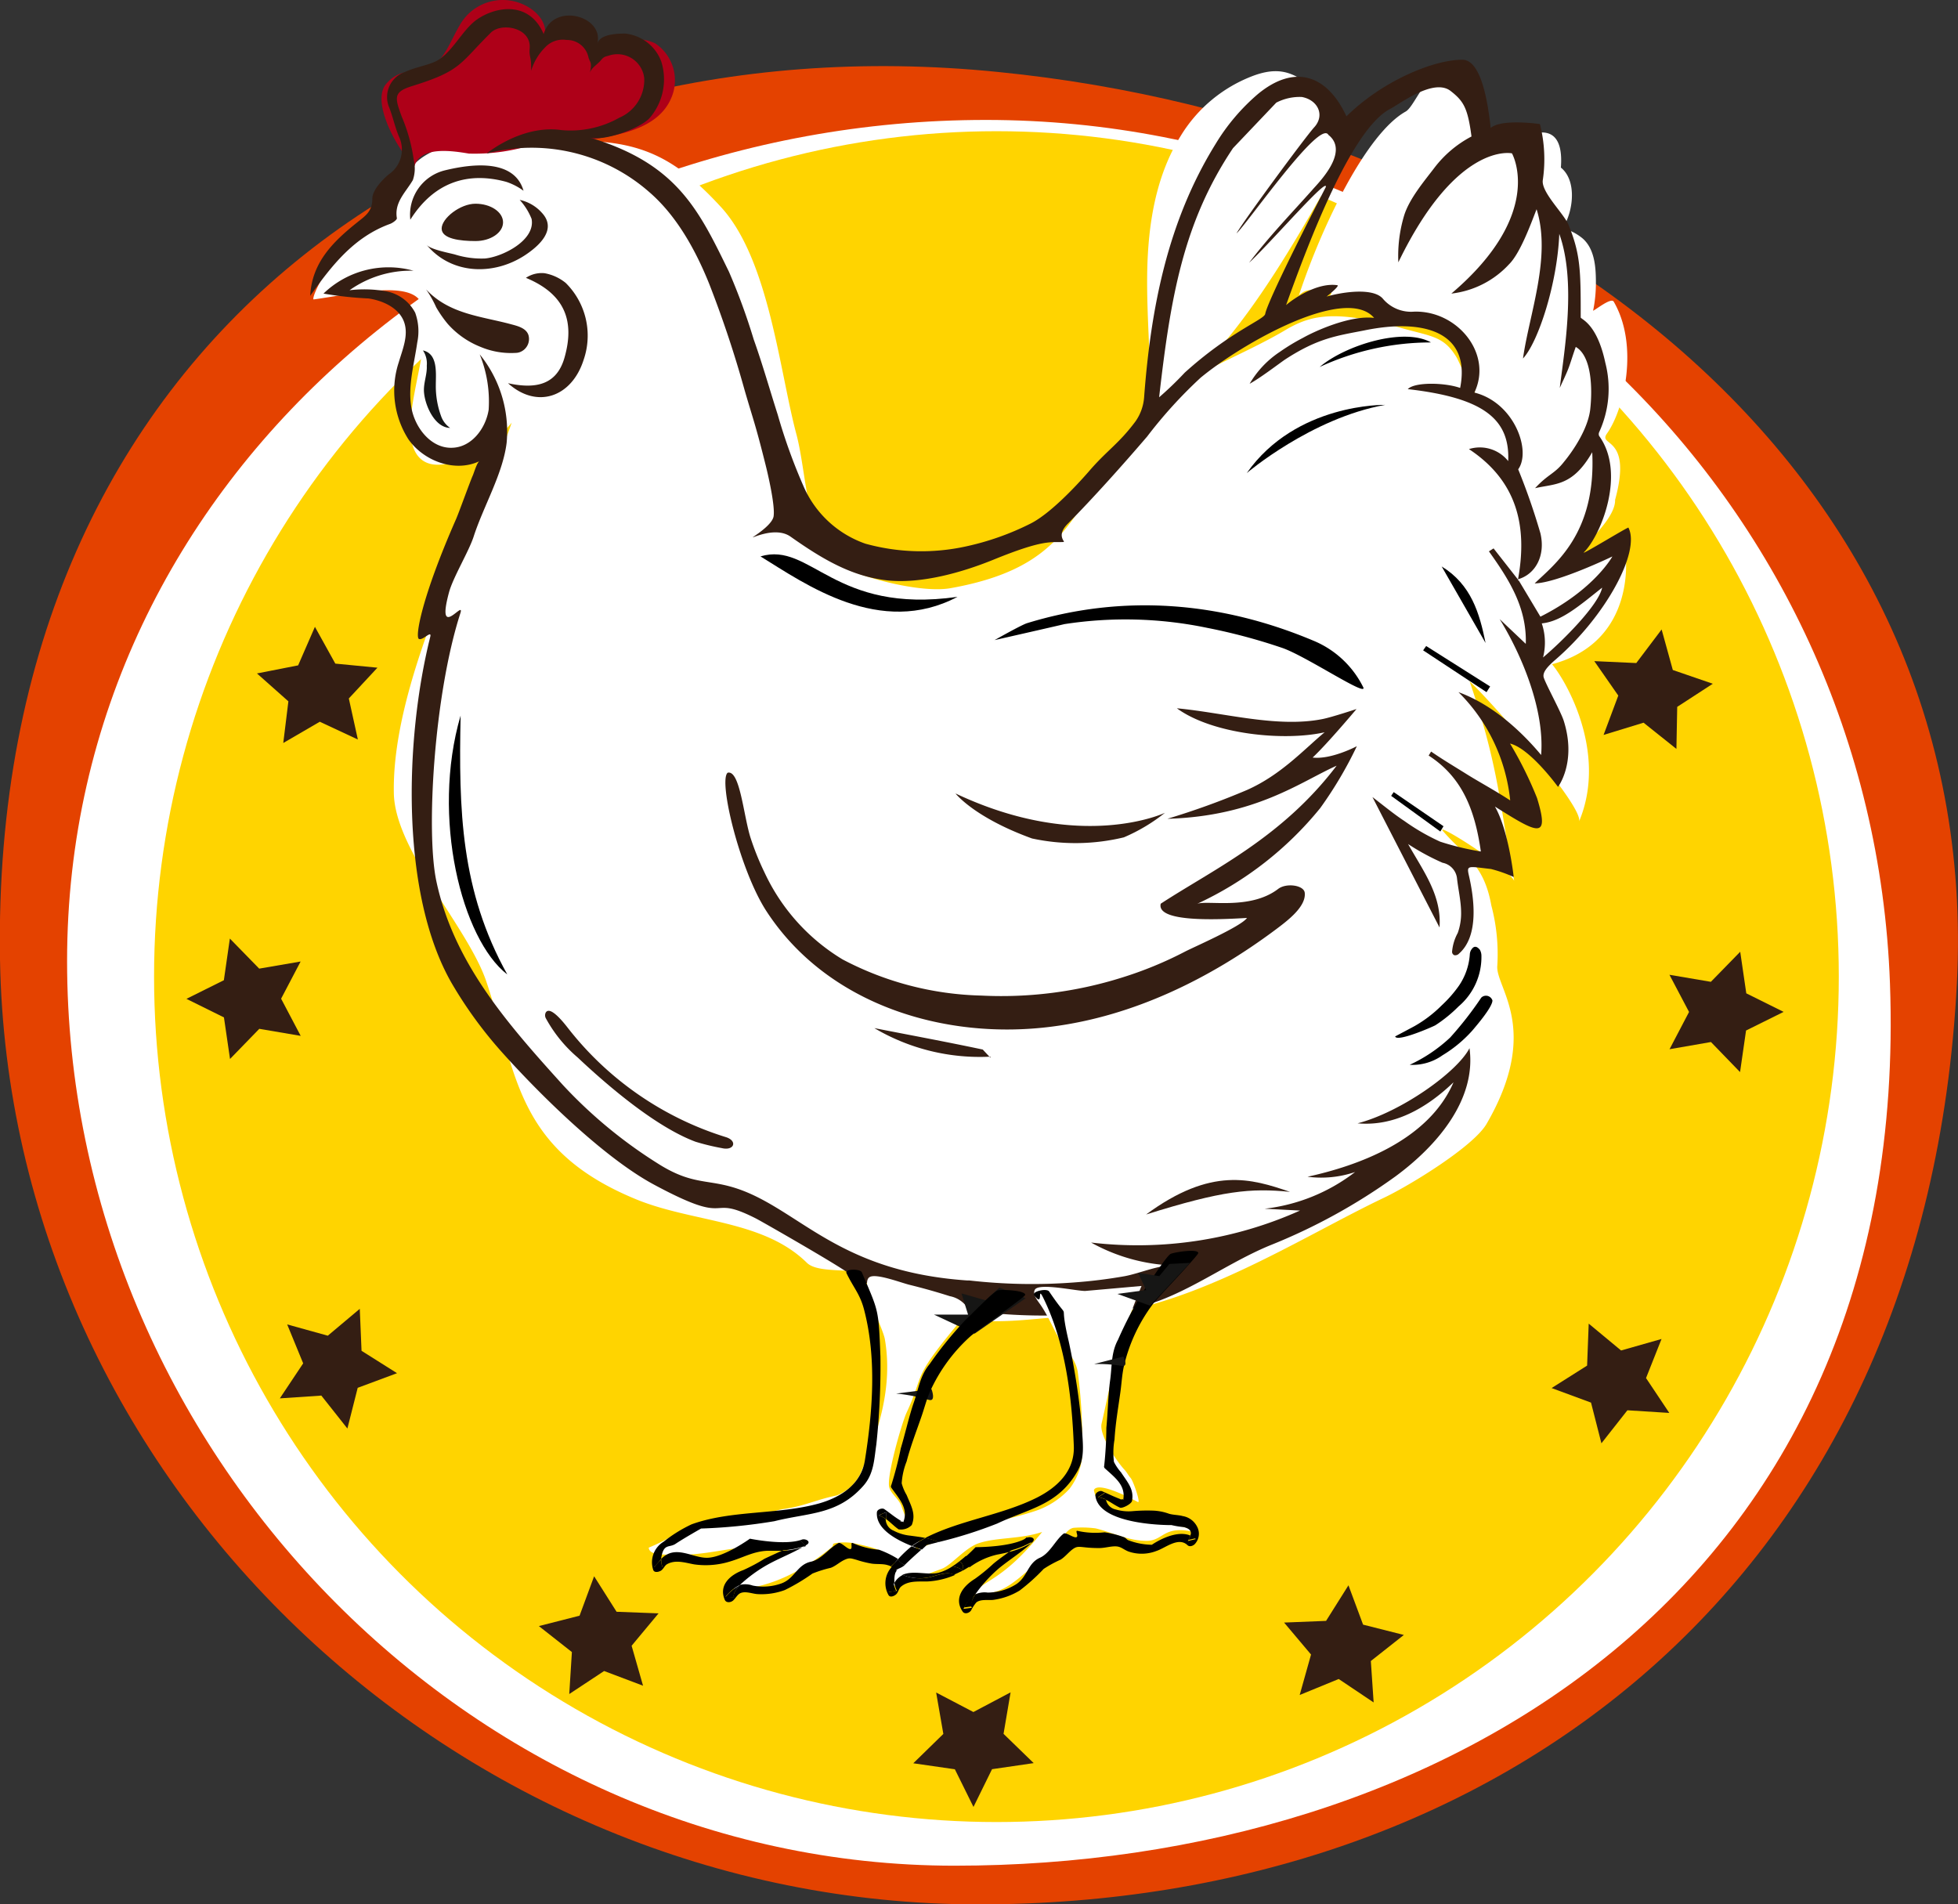 <svg xmlns="http://www.w3.org/2000/svg" viewBox="0 0 244.9 238.17"><rect x="0" y="0" width="244.9" height="238.17" fill="#333333" stroke="none"/><defs><style>.ee08c771-b517-478c-995e-63d32dcbf57e{fill:#e44200;}.ef4b0b83-41bf-4771-8164-4758f5183ad7{fill:#fff;}.a459ef12-c7d9-44fa-9437-bd28ccd90e28{fill:#ffd400;}.b7a7c2ae-d517-42c6-91b9-f26abeeb83a4{fill:#341e13;}.b37ac085-194d-4277-ac8d-b2c641138b4e{fill:#ae0018;}.ac2944f5-9467-4e19-b725-fca3837635e0{fill:#161615;}.f7283d46-7c27-43ea-b205-265a0939bde3{fill:none;}</style></defs><g id="ade8d612-9265-415c-83ad-647d95046dbb" data-name="Layer 2"><g id="baad1f0d-d0fb-4126-9cce-78e452167cdf" data-name="Layer 1"><g id="a3263f5d-8de3-4c23-8cc4-ffc74cabb92f" data-name="Group 7"><path id="e35d8c50-0dce-478e-bc8c-32e3862d0957" data-name="Path 1" class="ee08c771-b517-478c-995e-63d32dcbf57e" d="M244.76,123c-3.81,74.45-57.1,115.19-122.37,115.19S1.12,185.3,0,120C-1.28,42.22,58,2.27,124.82,9,189.77,15.45,248.1,57.79,244.76,123Z"/><path id="e82cdb9c-dc9f-49b1-97c8-30192b28ed5d" data-name="Path 2" class="ef4b0b83-41bf-4771-8164-4758f5183ad7" d="M236.39,123c2.74,75.7-56.23,110.35-117,110.35S8.39,181,8.39,120.22,62.5,15,123.3,15,234.19,62.18,236.39,123Z"/><ellipse id="a6304c19-ecd0-4045-ad76-ef477986955a" data-name="Ellipse 1" class="a459ef12-c7d9-44fa-9437-bd28ccd90e28" cx="124.63" cy="122.15" rx="105.36" ry="105.74"/><g id="f1c7c315-63b7-43b6-a6a9-89e71f2a9cf8" data-name="Group 2"><g id="eaf61b4d-23fc-487c-9b51-4cc47ebd56fa" data-name="Group 1"><path id="a2e8bf1d-2002-42d5-89df-d72a587407c7" data-name="Path 3" class="b7a7c2ae-d517-42c6-91b9-f26abeeb83a4" d="M121.76,226l-2.33-4.71-5.2-.75,3.76-3.67-.9-5.18,4.66,2.44,4.65-2.46-.88,5.19,3.77,3.66-5.21.76Z"/><path id="a8ab11cd-e9bb-43eb-a433-29a1c0ecb858" data-name="Path 4" class="b7a7c2ae-d517-42c6-91b9-f26abeeb83a4" d="M171.81,212.93,167.44,210,162.56,212l1.42-5.06-3.37-4,5.25-.21,2.8-4.45,1.83,4.92,5.1,1.29-4.13,3.26Z"/><path id="b11efa71-fb0d-4956-aa0f-a213bfc32631" data-name="Path 5" class="b7a7c2ae-d517-42c6-91b9-f26abeeb83a4" d="M208.79,176.72l-5.24-.33-3.25,4.13L199,175.43l-4.93-1.82,4.44-2.81.2-5.25,4.05,3.36,5.06-1.44-1.94,4.89Z"/><path id="a2e08518-32e0-4206-98b9-2d80701bbbc5" data-name="Path 6" class="b7a7c2ae-d517-42c6-91b9-f26abeeb83a4" d="M223.09,126.56l-4.7,2.33-.75,5.2L214,130.33l-5.18.9,2.44-4.66-2.45-4.65,5.18.88,3.67-3.76.76,5.2Z"/><path id="ae0e651b-81d9-420e-a7db-965407bd49df" data-name="Path 7" class="b7a7c2ae-d517-42c6-91b9-f26abeeb83a4" d="M35,174.9l2.92-4.38-2-4.87L41,167.06l4-3.36.22,5.25,4.44,2.8-4.92,1.83-1.29,5.09-3.26-4.12Z"/><path id="b321f700-4746-4598-9a64-845312a50b8b" data-name="Path 8" class="b7a7c2ae-d517-42c6-91b9-f26abeeb83a4" d="M71.2,211.88l.33-5.25-4.13-3.25,5.09-1.3,1.82-4.93,2.81,4.44,5.25.2L79,205.84l1.43,5L75.56,209Z"/><path id="e3aee46e-c510-475a-82ea-b791571d25dd" data-name="Path 9" class="b7a7c2ae-d517-42c6-91b9-f26abeeb83a4" d="M214.23,85.52l-5-1.72-1.4-5.07-3.17,4.2-5.25-.24,3,4.31-1.84,4.92,5-1.53,4.11,3.28.1-5.26Z"/><path id="b0296ac3-e267-4b20-b574-332248a85284" data-name="Path 10" class="b7a7c2ae-d517-42c6-91b9-f26abeeb83a4" d="M32.14,84.23l3.93,3.49-.64,5.21L40,90.27l4.76,2.22-1.13-5.13,3.58-3.85L41.94,83l-2.55-4.6-2.1,4.82Z"/><path id="fe12dd91-3621-404a-9f04-32d40a8edfc4" data-name="Path 11" class="b7a7c2ae-d517-42c6-91b9-f26abeeb83a4" d="M23.32,124.93,28,122.6l.75-5.21,3.67,3.76,5.18-.89-2.44,4.65,2.45,4.65-5.18-.88-3.66,3.77-.76-5.2Z"/></g></g><g id="a4d2c9f8-b6d5-4f45-92b1-3859a611c06a" data-name="Group 6"><path id="eea36780-5cc4-4056-a06c-6ae13e9d7a10" data-name="Path 12" class="ef4b0b83-41bf-4771-8164-4758f5183ad7" d="M72.09,17.63c8.16-.06,12.51,2.2,18.11,8.29,6,6.57,7.31,20.58,9.41,28.39,1.4,5.24,1.24,14.58,6.17,16.8,3.17,1.43,9.72,3.07,13.14,2.45,16.71-3,15-11.47,24.82-22.48,3.3-3.68,11.63-6.51,17.37-10,3-1.67,6-2.37,14.36,0,3.61,1,5.12,1,6.68,3.56.56.92,2.09,5,2.73,5.56,2.52,2.21,6.08,2.22,7.24,6.16,2.94,10.06,3.36,16.2-1.13,13.72-1.37-.76,1.11,10.92,2.81,12.63s7.42,11.13,3.72,20c.38-2.12-11.45-15.46-13.7-17.48,3.79,11.13,3.74,15.66,5.57,24.94-.89-1.78-10-7.49-8.91-6.23,2.63,3.07,5.12,4.06,6.05,9.31a23.73,23.73,0,0,1,.75,7.5c-.3,2.74,5.57,7.89-1.34,19.81-1.63,2.82-9.51,7.65-12.76,9.21-10.55,5-24.91,14.48-38,14.84-5.49.15-7.43.81-12.92.6-4.23-.17-9.77-3.38-13.35-5.64-1.77-1.12-6.53-.17-8-1.64-5.53-5.43-14.37-5-21.52-8-15-6.23-14.75-15.88-18.56-27.16-2.3-6.83-11.48-16.39-11.57-23.61C49,84.44,59.92,64.89,64,52.86c-2,2.65-10.91,8.8-12.47,2.56-1.11-4.46,2.81-13,1.23-17.37-1.16-3.16-9-1.2-13.52-.6-.4.06,1.44-5.39,11.71-15.56C51,21.88,52.35,15.45,72.09,17.63Z"/><g id="a7db3038-8dc9-4cf7-8cf4-6be0e5b8bea7" data-name="Group 3"><path id="eb516b98-1ea9-405b-84f0-1eea1cc31a50" data-name="Path 13" class="ef4b0b83-41bf-4771-8164-4758f5183ad7" d="M166,14.36a1.6,1.6,0,0,0-.31-2.25.67.67,0,0,0-.14-.09c-3-2.38-4.72-4-8.67-2.59a18.06,18.06,0,0,0-9.24,7.63c-3.1,5-4.05,11.08-4.15,17s.56,11.78.37,17.68c9.85-7.26,16.21-18.19,22.29-28.81,1.36-2.37,3.25-6.55-.66-7.35"/><path id="be83a768-efb3-4e96-a048-b09790caec49" data-name="Path 14" class="ef4b0b83-41bf-4771-8164-4758f5183ad7" d="M203.32,69.42s-.55-1.9-6.31.24c-1.36.5,5.09-4.17,5-7.14,2.23-8.17-2.24-6.61-1-8.32,2.15-3.05,4-11,.83-16.47-.31-.54-2.13.92-2.58,1.14a17.37,17.37,0,0,0,.35-3.52c0-1.83-.13-4-1.47-5.35-.63-.65-3.22-2.31-3.51-.58,1.78-1.19,3.1-6.44.6-8.46.61-7.94-6.61-2.69-6.61-2.69a29.31,29.31,0,0,0-13.48,11.34c-1.32,2.12,4.59-6.9,5.84-8.69a7.54,7.54,0,0,1,4.59-3.16,12.72,12.72,0,0,0-4.64-8c-2.16-1.84-3.89,3.51-5.11,4.19-4.93,2.76-10.47,14.26-13.36,23,1-.92,1.52-.73,4-.34.31,0-.62,1-1.36,1.59,2-.63,5.95-1.29,7.16.31a4.48,4.48,0,0,0,3.93,1.77c5.5-.2,10,5.83,7.67,11.21,5.07,1.39,7.26,8.07,5.56,10.63,1,3.2,2.12,5.47,1,8.22s-1.26,2.84.48,6c.92,1.67.6,5.45,1.5,7.11C204.93,81.36,203.32,69.42,203.32,69.42Z"/></g><path id="e60a4cbf-b1c1-4933-976c-04e67996e00b" data-name="Path 15" class="b37ac085-194d-4277-ac8d-b2c641138b4e" d="M50.14,18.7c-1.74-2.63-3.43-6.69-1.69-8.37A4,4,0,0,1,51.9,9c1.47,0,1.55-.1,2.67-1.11,1.29-1.16,2-3.19,2.9-4.68A6.17,6.17,0,0,1,64.85.32c2.2.74,4.17,2.75,3,5.17,1.33-.37,3-2,4.42-1.86s1.86,2.9,3.92,1.64c.48-.29.3.81.78.51a5,5,0,0,1,5-.34,5.55,5.55,0,0,1,2,6.79c-1.53,3.66-5.94,4.53-9.39,5.12-2.26.39-5.47-.24-7.6.63a24,24,0,0,1-8.33,1.23c-2-.33-6.08-1-6.81,1.58A10.67,10.67,0,0,1,50.14,18.7Z"/><path id="ab84556d-9786-4b91-8f4f-05880678cb63" data-name="Path 16" d="M60.16,44.06l0,.07V44Z"/><path id="b5d73876-703d-43be-b53d-811bc2b45fc8" data-name="Path 17" d="M144.91,76.79c-.4,0-.83-.06-1.27-.07Z"/><path id="e851bc9a-cc07-4b71-a3dc-26d44203ccbd" data-name="Path 18" class="b7a7c2ae-d517-42c6-91b9-f26abeeb83a4" d="M122.92,131.27c-4.72-1-9.45-1.87-13.56-2.68a25.94,25.94,0,0,0,14.52,3.57v.14"/><path id="e2b67a74-ee70-48f1-9575-8c655970e624" data-name="Path 19" class="b7a7c2ae-d517-42c6-91b9-f26abeeb83a4" d="M93.89,104.83c-.89-2.74-1.33-8.58-2.88-8.18-1.18,1,1.53,12.21,4.85,17.31,7.64,11.74,22.34,16.18,35.73,14.44,10.2-1.31,19.76-6,28-12.16,1.41-1.06,3.81-2.84,3.6-4.59-.12-.94-2.3-1.25-3.32-.47-3.56,2.72-9,1.34-10.19,1.89a43.17,43.17,0,0,0,15.45-12,49.85,49.85,0,0,0,4.58-7.74s-3.2,1.7-5.53,1.42c1.85-1.73,5.49-6.07,5.49-6.07s-3,1-4.23,1.25c-5.67,1.14-12.32-.79-18.24-1.34,4.42,3.23,13.32,4.16,18.48,3-2.54,2.1-5.43,5.32-9.72,7.22a96.72,96.72,0,0,1-9.95,3.6c11.06-.32,16.71-4.66,21.17-6.64-6.83,9-15.38,12.94-22,17.26-.57,2.36,7.11,2,10.79,1.78-.72,1.06-6.69,3.66-7.71,4.19a47.65,47.65,0,0,1-8,3.29,50.17,50.17,0,0,1-17.51,2.23A39.1,39.1,0,0,1,105.39,120a25,25,0,0,1-9.76-10.86A34,34,0,0,1,93.89,104.83Z"/><path id="ea9ad555-16cb-4490-8f37-c887f7f71eb1" data-name="Path 20" class="b7a7c2ae-d517-42c6-91b9-f26abeeb83a4" d="M140.38,163.88c6.67-.88,12.23-5.54,18.45-8.11a73.09,73.09,0,0,0,15.76-8.67c5.19-3.84,10.09-9.58,9.21-16-1.54,3-8.59,8-14,9.4,4.51.4,8.53-1.81,12-5.13-3.16,7.34-12.09,10.46-18.26,11.81a13.2,13.2,0,0,0,5.95-.59,22.74,22.74,0,0,1-11.31,4.59l4.42.23a49.67,49.67,0,0,1-26.13,4,22.73,22.73,0,0,0,10.27,2.87c-1.84-.07-4.23,1-6.08,1.34q-3.19.56-6.44.79a69.28,69.28,0,0,1-13-.26l-.28,0c-14.37-1-19.7-7.18-26.22-10.43-5.66-2.82-7.24-.85-12.56-4.27A58.77,58.77,0,0,1,70.4,135.7c-6.85-7.58-13.64-15.22-15.82-25.48-1.32-6.19-.29-23.33,3-33.52.6-1.86-3.1,3.64-1.42-2.61.51-1.89,2.49-5.13,3.09-7,1.22-3.77,3.65-7.84,4.12-11.72A15.3,15.3,0,0,0,60,44.32a15.67,15.67,0,0,1,1.12,6.93C60.75,53.59,59,55.9,56.63,56c-2.68.16-4.79-2.51-5.2-5.17s.38-5.32.76-8a6.83,6.83,0,0,0-.26-3.72,5.17,5.17,0,0,0-3.59-2.67,15.56,15.56,0,0,0-4.62-.14,13.23,13.23,0,0,1,8-2.44,11.71,11.71,0,0,0-11.26,2.86,46.57,46.57,0,0,0,5.63.61c1.88.28,3.87,1.23,4.47,3,.55,1.63-.21,3.37-.69,5a11.32,11.32,0,0,0,1.23,9.64c1.95,2.74,5.84,4.15,8.87,2.71-.31.15-.69,1.47-.84,1.8-.32.71-1.76,4.71-2.08,5.43-4.34,9.87-5.14,14.74-4.66,15s1.66-1.19,1.42-.24c-3.2,12.81-3.75,32.19,2.72,43.36a53,53,0,0,0,6.14,8.45c5,5.6,12.94,13.35,19.1,16.67,10.2,5.49,6.39,1,12.8,4.26.66.33,11.86,6.74,11.82,7.07C106.39,159.6,119.13,166.7,140.38,163.88Z"/><path id="a96d48c3-09f2-4b83-9eb7-5e6dcf359e86" data-name="Path 21" d="M95.48,92.27,95,92h0Z"/><path id="baa07130-892d-46ff-b10f-8ccce390f211" data-name="Path 22" class="b7a7c2ae-d517-42c6-91b9-f26abeeb83a4" d="M195.63,57.75c-1.19,1.54-2,1.54-3.63,3.31,2.56-.59,4.7-.23,7.15-4.5.51,10.19-4.71,14-7.2,16.41,2.85-.06,9.72-3.37,9.72-3.37s-2.25,4.14-9,7.53l-2.7-4.51-.08,0s0-.07,0-.1l-3.08-3.93-.58.37c2.46,3.45,4.76,7,4.61,11.57l-3.27-3.1c2.76,4.47,5.64,11.35,5.19,17-2.44-2.93-6.08-6.32-10.34-7.86a22.25,22.25,0,0,1,6.47,13.54c-2-1.3-3.94-2.34-5.44-3.28S180.44,95,179,94l-.31.5c4.17,2.69,5.78,6.74,6.53,12a34,34,0,0,1-5.09-1.23,26.48,26.48,0,0,1-4.47-2.58c-1.28-.84-2.46-1.82-4-3L180.05,116c.29-4-2-7-3.93-10.43a29.42,29.42,0,0,0,4.31,2.34,2.24,2.24,0,0,1,1.8,1.88c.15,1.41.5,2.84.52,4.28a7.31,7.31,0,0,1-.42,2.62,5.94,5.94,0,0,0-.71,2.35.46.46,0,0,0,.28.43.65.65,0,0,0,.6-.21c2.49-2.19,1.9-6.84,1.22-9.78-.3-1.31-.08-1.11,2.77-.79a17.19,17.19,0,0,1,2.84,1s-.63-5.84-2.35-8.81c5.29,3.32,6.91,4.28,5.27-1.06A47.24,47.24,0,0,0,188.87,93c2.51.6,6,5.42,6,5.42s2.37-3.08.71-8.29c-.38-1.19-2.45-4.94-2.52-5.5s.4-1.18,1.5-2.13C200.81,77.11,205.22,69,203.68,66c.16-.25-6.07,3.58-5.57,3.08,2.13-2.13,5.29-9.88,1.9-14.56a.6.6,0,0,1,0-.45,13,13,0,0,0,.78-8.69c-1.06-5-3.08-5.44-3.08-5.68,0-5.72,0-7.89-1.54-11.61-.6-1.41-3.44-4.08-3.2-5.57a17.9,17.9,0,0,0-.36-7s-4.74-.71-6.16.48c-.33-3-1.14-8.53-3.55-8.53-3.56,0-9.95,2.61-14.49,7.08-2.5-5.36-6.6-6.47-11.06-2.8a25.7,25.7,0,0,0-5.31,6.26c-6,9.68-8.1,20.52-8.94,31.7a6,6,0,0,1-1.08,3c-2.12,2.84-3.57,3.61-5.88,6.31-1.75,2-4.91,5.32-7.31,6.5a33.84,33.84,0,0,1-8,2.82A26.16,26.16,0,0,1,108.24,68a13.15,13.15,0,0,1-7.75-7.21,70.54,70.54,0,0,1-3.22-8.94c-1-3.13-1.9-6.31-3-9.4A78.73,78.73,0,0,0,91.18,34c-3.8-7.79-6.52-13.57-17.52-16.83,1.67.58,6.24-1,7.56-2.37a7.4,7.4,0,0,0,1.49-7.1A5.4,5.4,0,0,0,78.2,4.2c-.76,0-3.14,0-3.49,1.25C75.6,2,69.2.23,68,4.26,66.18,0,61.89.84,59.6,2.48c-1.9,1.37-3.17,4.42-5.34,5.3-1.19.48-2.49.69-3.65,1.24a3.32,3.32,0,0,0-2,4.25l.09.22c.45,1.17.71,2.42,1.19,3.57a3.77,3.77,0,0,1-1.32,4.79c-.89.77-2,2-2,3,0,1.63-.91,2.17-1.86,2.94-3,2.4-5.7,5-5.91,9.21,2.66-3.74,5.44-7.35,10-9,.34-.13.87-.52.84-.71-.34-2,1.12-3.25,2-4.77A4.51,4.51,0,0,0,51.75,20a21.28,21.28,0,0,0-1.49-5.38c-.89-2.42-1.1-3.12,1.3-3.86C57.74,8.84,57.43,8,61.4,4.08c1.31-1.3,5.09-.65,4.85,2-.1,1.07.24.94.18,2.78a7,7,0,0,1,1.72-2.9A3,3,0,0,1,70.86,5,2.73,2.73,0,0,1,73.6,7.16c.21.75.49.56.17,2,.15-.66.93-1.07,1.37-1.6s.54-.45,1.12-.64a3.38,3.38,0,0,1,4.2,2.26,3.5,3.5,0,0,1,.12.63,5.15,5.15,0,0,1-3.13,4.92,12.41,12.41,0,0,1-7.23,1.54c-3.79-.54-7.42,1.43-9.36,2.93A22.3,22.3,0,0,1,81.18,24c3.49,3,5.85,7.35,7.52,11.49a137.38,137.38,0,0,1,4.42,13.26c1.1,3.8,1.33,4.16,2.63,9.37.23.9,1.25,5.17,1,6.51-.21.92-1.77,2-2.49,2.49s2.61-1.42,4.62,0c4.11,2.9,7.72,5,12.18,5.48,4.25.42,9.26-1,13.18-2.59,6.4-2.61,7.19-2.14,8.77-2.22.35,0-1-.75.55-2.29,3.17-3.2,7-7.49,9.92-10.9a57.48,57.48,0,0,1,6.68-7.35c5.27-4.36,18.15-11.64,21.71-7.49-3.08-.36-7.53,1.72-8.89,2.49A25.44,25.44,0,0,0,160.09,44a12.14,12.14,0,0,0-3.79,4c1.3-.71,3.41-2.32,4.38-3,4.15-2.72,6.52-3,9.95-3.67,7.37-1.53,13.39.12,12,7.19-1.93-.68-5.69-.76-6.55.15,9.36,1.07,12.8,3.68,12.56,9a4.54,4.54,0,0,0-4.91-1.5c6.05,4,7.34,9.67,6.14,16.28l0,0,0,0c2.14-.6,3.47-2.91,2.8-5.75a81.37,81.37,0,0,0-2.78-8c1.67-2.31-.48-8.35-5.48-9.6,2.33-4.86-2.14-10.3-7.56-10.12a4.61,4.61,0,0,1-3.87-1.6c-1.81-2.19-9.84.29-7.86.29.12,0,2.62-1.94,2.14-2-2.49-.36-5.45,1.66-6.4,2.49,2.84-7.94,8.17-22,13-24.53,1.2-.61,5.45-3.91,7.58-2.25,1.64,1.28,2.14,2.14,2.61,5.69A14,14,0,0,0,179.4,21c-1.23,1.62-3.15,3.87-3.79,6a17.56,17.56,0,0,0-.71,5.81c7.34-15.17,14.21-13.63,14.21-13.63s4.27,7.47-7.58,17.54a11.6,11.6,0,0,0,7.22-3.67c1.38-1.37,2.67-4.9,3.44-6.88,1.88,5.94-.92,13.1-1.7,18.67,1.93-2.08,4.3-9.43,4.54-15.59,2.13,5.93.66,14.42.06,19.27.33-.74.69-1.47,1-2.23s.58-1.73,1-2.9c2,1.15,2.11,5.24,1.8,7.9C198.47,54.43,195.63,57.75,195.63,57.75Zm-36-44.91a6.36,6.36,0,0,1,3.2-.71c2,.37,2.93,2.28,1.54,3.8-1.06,1.15-8.91,11.8-9.71,13.26,1.3-1.17,10.42-14.33,11.49-12.32,2.72,2.14-1.33,6.08-2,6.87-2.67,3-5.46,5.88-7.92,9.13,2.64-2.44,9.87-10.82,9.6-9.48-5,9.71-7.42,14.91-7.58,15.87-.12.72-4.35,2.18-10.07,7.35a42.31,42.31,0,0,1-3.2,3.08c1.42-12.44,3-21.84,9.24-31.16M193,82.23a7.54,7.54,0,0,0-.16-4.26c2.45-.24,4.7-2.21,7.55-4.47-.44,2.18-5,6.72-7.39,8.73Z"/><path id="a185fac0-dfa5-4cf7-8494-3e5b173ce1ac" data-name="Path 23" d="M151,78.53A72,72,0,0,1,160.27,81c2.88.93,10.65,6.16,10.26,5a12.12,12.12,0,0,0-6-5.76c-11.74-5-24-6-36.06-2.3-.72.22-4.07,2.12-4.07,2.12s7.85-1.78,8.74-2A50.09,50.09,0,0,1,151,78.53Z"/><path id="b9905d47-aa28-4c8c-9e79-7a1e03471d44" data-name="Path 24" d="M189.92,72.62l0,0,0,0s0,.08,0,.11Z"/><path id="a0821686-0029-4c15-b3a6-081fc9b2e46f" data-name="Path 25" class="b7a7c2ae-d517-42c6-91b9-f26abeeb83a4" d="M66.49,27.38A7.82,7.82,0,0,0,65,25a5.16,5.16,0,0,1,2.78,1.62c1.95,2.1-.39,4.17-2.16,5.33-3.91,2.54-9.17,2.4-12.26-1.33.48.58,2.75,1,3.54,1.21a11.09,11.09,0,0,0,3.76.5C62.81,32.14,67,30.07,66.49,27.38Z"/><path id="f0577065-60fd-4965-b318-c7ac7a4f0074" data-name="Path 26" class="b7a7c2ae-d517-42c6-91b9-f26abeeb83a4" d="M63.54,47.93c3.6.79,6.11.12,7.06-3.18,1.34-4.66,0-8-4.82-10a3.58,3.58,0,0,1,2.32-.58,5.79,5.79,0,0,1,2.66,1.22A9.27,9.27,0,0,1,73,45C71.51,49.69,67.15,51.19,63.54,47.93Z"/><path id="e2ca3900-0dc6-4155-abe0-48a729a00124" data-name="Path 27" class="b7a7c2ae-d517-42c6-91b9-f26abeeb83a4" d="M51.32,27.48a5.72,5.72,0,0,1,4.35-6.18c5.28-1.28,8.91-.6,9.81,2.56a7.78,7.78,0,0,0-2.14-1.11C58.53,21.43,54.29,22.77,51.32,27.48Z"/><path id="bf94186f-b254-4ef4-9ae7-f3ef65f180ee" data-name="Path 28" class="b7a7c2ae-d517-42c6-91b9-f26abeeb83a4" d="M60.09,43.38A10.77,10.77,0,0,1,56,40.51a14.73,14.73,0,0,1-1.44-2.07,13.83,13.83,0,0,0-1.27-2.25c2.89,3.11,6.91,3.36,10.61,4.36.78.21,1.89.46,2.19,1.34a1.75,1.75,0,0,1-1.15,2.18,1.66,1.66,0,0,1-.49.07A9.78,9.78,0,0,1,60.09,43.38Z"/><path id="bb11d0c1-7b91-40e4-9dc1-e2bb71a1fdbe" data-name="Path 29" d="M174.5,129.63s2.29-1.21,2.46-1.31a15.85,15.85,0,0,0,3.36-2.57,15.66,15.66,0,0,0,2.15-2.45,7.91,7.91,0,0,0,1.37-3.93,1.18,1.18,0,0,1,.26-.69c.33-.45.7-.26,1,.12a1.52,1.52,0,0,1,.19.69,8.1,8.1,0,0,1-2.86,6.39,17.37,17.37,0,0,1-2.91,2.36C179.15,128.44,174.72,130.38,174.5,129.63Z"/><path id="ee77f76e-e389-4645-aa7a-d4ba30570621" data-name="Path 30" d="M186.67,125.13c0,.78-1.75,2.87-2.53,3.78a16.2,16.2,0,0,1-3.72,3.08,6.46,6.46,0,0,1-4.1,1.19,19.16,19.16,0,0,0,5.05-3.4,43.85,43.85,0,0,0,3.9-5,.84.84,0,0,1,1.18,0A.87.87,0,0,1,186.67,125.13Z"/><path id="b9a6c18f-9402-4fdf-8ccd-4798fb691d44" data-name="Path 31" d="M180.32,70.85c3.7,2.26,4.74,5.86,5.49,9.57Z"/><path id="ab736fca-4222-4dd0-be4a-c29ab0a73b87" data-name="Path 32" d="M178.38,80.8l8,5.06-.45.71L178,81.34Z"/><path id="e89b2053-2db9-4461-9219-29394706520c" data-name="Path 33" d="M165.06,45.9c3.2-2.72,10.52-5,13.92-3.07A33.12,33.12,0,0,0,165.06,45.9Z"/><path id="a3048d5b-f3e3-45f2-b42c-ec1fd836e37a" data-name="Path 34" d="M180.15,104,174,99.54l.32-.47,6.23,4.27Z"/><path id="b9bfa2ef-d3b9-460f-8e75-54d1a311b87e" data-name="Path 35" class="ef4b0b83-41bf-4771-8164-4758f5183ad7" d="M114.64,159.78s0,0,0,0h.07Z"/><path id="b4702d2c-6308-4efd-b48f-e9fb5c5b13ea" data-name="Path 36" d="M57.61,89.5c-3.72,12.72.15,28,5.84,32.38C57.61,111.38,57.37,101.35,57.61,89.5Z"/><path id="e6a5bef6-3e57-4755-bb08-1251c69041de" data-name="Path 37" class="b7a7c2ae-d517-42c6-91b9-f26abeeb83a4" d="M161.35,149.07c-4.94-.49-8.41-.17-18,2.83C151.52,145.89,156.5,147.41,161.35,149.07Z"/><path id="be5ac66f-2b1e-454e-9e0a-3dc11d981e6a" data-name="Path 38" d="M119.76,74.65c-9.66,5.1-19-1.58-24.64-5.06C101.44,67.7,104.28,76.86,119.76,74.65Z"/><path id="a7c4cf4d-be5a-4062-b086-91bb21c7bf4a" data-name="Path 39" class="ac2944f5-9467-4e19-b725-fca3837635e0" d="M53.38,45.74c.06,1.15-.46,2.22-.34,3.4.15,1.61,1.34,4.35,3.26,4.38a3,3,0,0,1-1.08-1.34,10.87,10.87,0,0,1-.71-4c0-1.5.29-3.93-1.61-4.35A2.93,2.93,0,0,1,53.38,45.74Z"/><path id="bb525a7d-e92d-42a6-9bc0-7f506e0f6cdd" data-name="Path 40" class="b7a7c2ae-d517-42c6-91b9-f26abeeb83a4" d="M68.25,126.66v0a.8.8,0,0,0,0,.66,17.33,17.33,0,0,0,4,4.94c4.19,3.95,10,8.77,14.74,10.54a28.83,28.83,0,0,0,3.3.8c1.56.37,2-.94.45-1.39a40.12,40.12,0,0,1-19.68-13.6C70.75,128.22,68.82,125.65,68.25,126.66Z"/><path id="eeb24513-377e-4a21-bf35-5d346f3ca168" data-name="Path 41" d="M173.24,50.64s-11.14-.24-17.3,8.53C155.94,59.17,164,52.3,173.24,50.64Z"/><path id="b3a8dc36-de95-4580-af31-bf9fbec9f81f" data-name="Path 42" class="b7a7c2ae-d517-42c6-91b9-f26abeeb83a4" d="M145.71,101.66s-10.5,5-26.2-2.42c0,0,2.32,3,9.57,5.63a25.76,25.76,0,0,0,11.49-.14A22.15,22.15,0,0,0,145.71,101.66Z"/><path id="fe2c777f-2467-4fdd-ba3e-feb7a5e47ed6" data-name="Path 43" class="ef4b0b83-41bf-4771-8164-4758f5183ad7" d="M134.8,171.6a64.4,64.4,0,0,1,.52,10.84,7.76,7.76,0,0,1-1.56,3.78,10.19,10.19,0,0,1-4.23,2.75c-2.06.69-4.13,1.09-6.2,1.78-2.32.77-7.65,2.32-9.7,3.67s-1.49,1.64-2,4c2.73-.93,3.49-1.21,6.18-2.21,1.16-.43,2.89-2.61,4.6-3.19,2.23-.76,5.18-.49,7.94-1.41-5,6.16-7,5.78-8.72,7.8,4,0,4.64-.9,10.51-6.17.71-.64,1.2-2,2.15-2.15a13.3,13.3,0,0,1,2.75.07c2.26.56,4,1.53,6.31,1.56s2.07-2.16,6.47-1c-3.71-2.34-11.9,0-13-5.35.5-1.17,4.82,1.12,5.49,1.49.42.23-.56-2.62-.89-3s-.41-.62-.74-1c-1-1.06-3.22-4.37-2.9-5.79,1.44-6.24,1.8-9.5,5-17.23l-7,.62c-.9.07-5.78-1.05-6.33-.17-.36.58.36,1.43.66,1.86.92,1.31,1.56,2.89,2.38,4.3S134.57,170,134.8,171.6Z"/><path id="bb12a537-34e6-4580-bdcc-8e1ec2728552" data-name="Path 44" class="ef4b0b83-41bf-4771-8164-4758f5183ad7" d="M110.68,167.52c1,5.91-.73,11.42-3.12,16.92a6.5,6.5,0,0,1-1.11,1.49,6.57,6.57,0,0,1-1.78,1.11c-2.62.53-4,1.33-6.68,1.7-1.62.24-5.12,1.84-6.75,1.93-6.77.41-6.31,1.34-10.1,2.9.09,1,1.92.84,3,.89,5.08.24,10-2,14.6-.72-1.94,1.34-4.24,2-6.18,3.39-.43.3-.52,1.24-.79,1.69,4.69-.2,8.7-2.4,12.19-5.25.48-.4-.05-.44.57-.57a6.87,6.87,0,0,1,2.17,0c2.12.48,4.31.81,5.42,2.61.23.38,2.81-2.47,3.09-2.81s.12.1-.43,0a35.4,35.4,0,0,1-3.8-1.52,1.58,1.58,0,0,1-.73-2.08c.6.28,2.28,1.66,2.94,1.68s-.21-1.76-.4-2.39c-.3-1-1.3-1.56-1.56-2.45-.39-1.3,1.58-8.11,2.16-9.35,2.39-5.12.39-3.94,6.91-11.68.6-.71,1.15-.42.81-1.28a3.42,3.42,0,0,0-2.3-1.61q-2.48-.79-5-1.41c-1-.23-4.13-1.45-5-1C107.42,160.38,110.42,166,110.68,167.52Z"/><g id="bec39f95-a0c8-42d7-8b2c-50083704807c" data-name="Group 4"><path id="a46888ea-2330-446e-92cd-6efb591b6f85" data-name="Path 45" class="ac2944f5-9467-4e19-b725-fca3837635e0" d="M125,161.05l-1.74,1.58-3-.86.82,2.65-4.27,0,5.1,2.38,6.38-4.43Z"/><path id="ac4eee01-5cf4-4c5d-8774-3a3f912d2e56" data-name="Path 46" class="ac2944f5-9467-4e19-b725-fca3837635e0" d="M116.51,173.74l-4.42.56a21.72,21.72,0,0,1,4,.76C117.15,175.45,116.51,173.74,116.51,173.74Z"/></g><g id="e80a999e-d588-48a7-9610-94323a2a9de1" data-name="Group 5"><path id="bebb2a95-d5e6-4ca0-892b-8d6d668af160" data-name="Path 47" class="f7283d46-7c27-43ea-b205-265a0939bde3" d="M118.29,194.62a27.1,27.1,0,0,1-3-.81c-.59.53-1.49,1.33-2.07,1.91l0,0a10.33,10.33,0,0,0,2.24.81,8,8,0,0,1,3.71-.64,10.56,10.56,0,0,0,.87-.62l-.24-.13A12.64,12.64,0,0,1,118.29,194.62Z"/><path id="a557cf94-3b81-47a9-b822-f9363f43bd93" data-name="Path 48" class="f7283d46-7c27-43ea-b205-265a0939bde3" d="M112.05,196.43c-.2.21-.32.57-.3,1.36a1.1,1.1,0,0,0,0,.18,2.45,2.45,0,0,1,1.06-1l0,0a3.83,3.83,0,0,1-.44-.25A3.47,3.47,0,0,1,112.05,196.43Z"/><path id="a055e729-a246-409c-b360-f49661ce349b" data-name="Path 49" d="M115.74,192.36c-.62-.13-1.26-.2-1.89-.29a5.58,5.58,0,0,1-2.07-.62,1.57,1.57,0,0,1-1-1.45,3.07,3.07,0,0,0-.89-.48l.94-.39a6.17,6.17,0,0,0,0,.87c.54.39,1,.89,1.56,1.28a1.87,1.87,0,0,0,1.65-.54c.55-1.37-.08-2.38-.64-3.75a5.74,5.74,0,0,1-.62-1.47,8.94,8.94,0,0,1,.62-2.74c.49-1.9,1.2-3.71,1.84-5.57.37-1.05.64-2.16,1.09-3.18a20.83,20.83,0,0,1,5.07-6.91c.83-.73,6.82-4.9,6.83-5.17,0-.56-2.85-.68-3.39-.57s-3.37,3.06-4,3.63a47.22,47.22,0,0,0-4.57,5.61c-1.21,1.46-1.37,3.09-2,4.87-.53,1.52-1.13,4.12-1.6,5.65a45.16,45.16,0,0,1-1.19,4.61.31.31,0,0,0,0,.32c1,1.41,2.15,2.59,1.52,4.26.07,0,.09,0,0,.06a.14.14,0,0,0,0-.06c-.15,0-.55-.06-.31-.11-1-.62-1-.7-2.07-1.46-.25-.19-.91,0-.94.39-.15,1.95,2.13,3.33,4.38,4.22.19-.15.38-.28.58-.41C115,192.75,115.36,192.56,115.74,192.36Z"/><path id="e46af8fd-142f-46d3-bf83-a90b9e27906b" data-name="Path 50" d="M100.15,192.68a23,23,0,0,1-2.37,1.22,9.56,9.56,0,0,0,3-.58Z"/><path id="ea767351-d0d9-401f-be06-0cf37edd0550" data-name="Path 51" d="M113,190.34l0,0C113.08,190.38,113.06,190.36,113,190.34Z"/><path id="b0fad4c3-844e-48e9-95af-d68c97e03f3c" data-name="Path 52" d="M112.31,195a.41.41,0,0,0-.13-.1,12.44,12.44,0,0,0-2.24-1.07,10.1,10.1,0,0,1-3.29-.84c-.34-.13.06.75-.31.76s-1.15-.91-1.47-.75c-1.12.57-2.12,2.05-3.45,2.33-1.72.37-2,2.09-3.67,2.71a6.72,6.72,0,0,1-3.61.27,2.82,2.82,0,0,0-1.41-.12,1.06,1.06,0,0,0-.19.06c-.56.57-.89,1.13-.72,1.53l-1.07-.07a5.35,5.35,0,0,1,1.78-1.46,17.8,17.8,0,0,1,3.64-2.64c1.58-.85,3.19-1.45,4.73-2.4.63-.39-.17-.82-.62-.64-2.09.78-6.48-.12-6.48-.12s-3.28,2.37-5.38,2.39c-1.47,0-3-1-4.48-.62a2.56,2.56,0,0,0-1.23.76,3.59,3.59,0,0,0,.13,1L81.78,196c.35-.31.63-.66.93-1a1.15,1.15,0,0,1,0-.19c.32-1.83,1-1.17,1.82-1.74,1.12-.74,3.16-1.89,3.16-1.89a69.12,69.12,0,0,0,9.18-.92c4.27-1.08,7.87-.75,11.11-4.42,1.33-1.5,1.35-3.29,1.63-5.18a91.85,91.85,0,0,0,.51-11c-.23-6.09-.24-5.59-2.32-10.52-.21-.48-2.19-.45-1.92.11.9,1.86,1.68,2.59,2.19,4.53,1.6,6.08,1.08,12.78.11,18.86-.48,3-3,4.63-5.76,5.41-5.13,1.42-11,.81-15.93,2.61A17.62,17.62,0,0,0,83,192.83a3,3,0,0,0-1.31,3.48c.11.48.82.29,1.07.07s.4-.57.64-.72c1.06-.63,2.31-.2,3.41,0a10.23,10.23,0,0,0,4.4-.33c1.79-.51,3.15-1.4,5.09-1.37.5,0,1,0,1.5,0a21.42,21.42,0,0,0,2.38-1.23l.61.65a9.85,9.85,0,0,1-3,.58c-.72.33-1.45.66-2.17,1a21.86,21.86,0,0,1-2.66,1.42c-1.6.58-3.1,1.85-2.31,3.71.18.43.78.35,1.07.07s.53-.72.85-.88c.63-.32,1.52.06,2.16.1a8.4,8.4,0,0,0,3.44-.51,24.56,24.56,0,0,0,3.45-2.06,15.7,15.7,0,0,1,2.3-.72c.63-.24,1.12-.73,1.72-1s.75-.2,1.48,0a13.33,13.33,0,0,0,1.86.47c.64.11,1.42,0,2.05.2a1.81,1.81,0,0,1,.42.16c0-.06.09-.12.15-.18C111.84,195.54,112.07,195.29,112.31,195Z"/><path id="f13a578c-5b62-47de-b0ec-fac89d75bafc" data-name="Path 53" d="M90.75,199.75l1.07.07c-.17-.41.16-1,.72-1.53A5.29,5.29,0,0,0,90.75,199.75Z"/><path id="a91f647f-15a5-4b02-ae64-9bfdc73e4900" data-name="Path 54" d="M81.78,196l1.07.07a3.56,3.56,0,0,1-.14-1C82.41,195.31,82.14,195.66,81.78,196Z"/><path id="ba939a39-e194-4c55-a76e-be147818a49d" data-name="Path 55" d="M110.85,189.13l-.94.39a3.64,3.64,0,0,1,.89.48A8.46,8.46,0,0,1,110.85,189.13Z"/><path id="fe50f7ff-6f75-49b3-b223-f3db589b621c" data-name="Path 56" d="M137.37,187.27a3.31,3.31,0,0,1,1,.3,6.5,6.5,0,0,1-.12-.87Z"/><path id="a827023a-4f4b-4fdb-8638-53eef83882da" data-name="Path 57" d="M149.62,192.38a2.15,2.15,0,0,0-.68-.44,3.43,3.43,0,0,1-.32.67Z"/><path id="fa05d8e1-7e32-43a2-8db5-5d058864beec" data-name="Path 58" d="M140.56,187.47a.13.13,0,0,1,0,.06C140.65,187.49,140.62,187.48,140.56,187.47Z"/><path id="b0a90ded-b7a1-4e04-a01f-8e1a24982f90" data-name="Path 59" d="M120.35,196.36c.19-.36.18-.73-.36-1.07a10.56,10.56,0,0,1-.87.62A2.86,2.86,0,0,1,120.35,196.36Z"/><path id="aafe2ad9-df71-49ee-9d63-f4fc8f52e367" data-name="Path 60" d="M120.58,201.05l1.06-.14c-.25-.37,0-1,.41-1.65A5.2,5.2,0,0,0,120.58,201.05Z"/><path id="a26ddce7-4948-4d9b-8e27-013f632b4f63" data-name="Path 61" d="M112.1,199a3.61,3.61,0,0,1-.33-1c-.24.36-.44.75-.73,1.13Z"/><path id="aec803c0-fbe2-4ff7-a094-17498f1b54a9" data-name="Path 62" d="M113.16,195.74l0,0c.58-.58,1.47-1.38,2.07-1.91-.39-.13-.8-.27-1.21-.43a15.13,15.13,0,0,0-1.74,1.66c.12.12.23.3.29.35A3.52,3.52,0,0,0,113.16,195.74Z"/><path id="f4ea4632-2a97-46f8-a387-2a54ff1fd229" data-name="Path 63" d="M128.42,192.27a22.16,22.16,0,0,1-2.09,1.67,10.33,10.33,0,0,0,2.82-1.15Z"/><path id="b58f7c00-54a9-4173-9578-749d3e59531c" data-name="Path 64" d="M115.92,197.34a5.55,5.55,0,0,1-3-.36h0a2.57,2.57,0,0,0-1.06,1,3.4,3.4,0,0,0,.33,1l-1.06.14c.29-.37.49-.77.73-1.13a1.1,1.1,0,0,1,0-.18c0-.78.1-1.14.3-1.35a2.92,2.92,0,0,0-.61-.49,3,3,0,0,0-.44,3.49c.2.45.86.12,1.06-.14s.28-.64.49-.84c.92-.82,2.22-.65,3.33-.68a9.9,9.9,0,0,0,3.47-.82C118.37,196.43,116.88,197.22,115.92,197.34Z"/><path id="f93b226d-99d7-492e-96f2-ecb50106bdc4" data-name="Path 65" d="M149.71,190.91a2.46,2.46,0,0,0-1.79-1.29c-.45-.14-1.32-.14-1.79-.32a6.53,6.53,0,0,0-1.86-.36,21.49,21.49,0,0,0-2.54.06,5.62,5.62,0,0,1-2.16-.2,1.57,1.57,0,0,1-1.24-1.23,3.22,3.22,0,0,0-1-.3l.85-.57a6.5,6.5,0,0,0,.12.87c.6.28,1.1.69,1.78,1,.31.12,1.44-.46,1.51-.85.27-1.45-.55-2.31-1.37-3.56a6.18,6.18,0,0,1-.89-1.31,9.45,9.45,0,0,1,.07-2.81c.12-2,.45-3.88.72-5.82.16-1.1.21-2.25.45-3.33a20.73,20.73,0,0,1,3.62-7.77c.67-.88,5.73-6.14,5.69-6.41-.09-.55-2.93-.1-3.44.11s-2.7,3.66-3.22,4.34a49.46,49.46,0,0,0-3.38,6.4c-.9,1.66-.73,3.29-1,5.16-.22,1.59-.3,4.26-.46,5.86a46.9,46.9,0,0,1-.27,4.74.31.31,0,0,0,.07.32c1.29,1.18,2.61,2.12,2.32,3.88.07,0,.09,0,0,.06v-.06c-.15,0-.55.05-.32,0-1.08-.42-1.15-.49-2.32-1-.29-.14-.9.16-.85.57.46,3.76,9.52,3.66,9.52,3.66a11.09,11.09,0,0,0,1.53.25c.85.21,1,.61.83,1.06a2.34,2.34,0,0,1,.68.44l-1,.24a3.51,3.51,0,0,0,.32-.68c-2-.84-4.82,1.15-4.82,1.15a8.63,8.63,0,0,1-3-.59c-.1-.05-.33-.32-.5-.36a11.67,11.67,0,0,0-2.41-.61,10.17,10.17,0,0,1-3.39-.18c-.36-.07.21.71-.16.8s-1.3-.67-1.58-.45c-1,.78-1.69,2.42-2.93,3-1.61.69-1.55,2.43-3.07,3.37a6.78,6.78,0,0,1-3.48,1,2.86,2.86,0,0,0-1.42.16,1,1,0,0,0-.17.1c-.43.67-.65,1.27-.4,1.64l-1.06.14a5.25,5.25,0,0,1,1.46-1.78,17.74,17.74,0,0,1,3-3.31c1.38-1.13,2.84-2,4.17-3.26.54-.51-.32-.78-.73-.52-1.89,1.18-6.38,1.15-6.38,1.15s-.55.59-1.34,1.28a2.82,2.82,0,0,1,.49.9,1.15,1.15,0,0,1,.07.36,9.38,9.38,0,0,1,3.48-1.61c.49-.09,1-.2,1.47-.32a22.16,22.16,0,0,0,2.09-1.67l.73.52a10,10,0,0,1-2.82,1.15c-.65.47-1.3.93-1.92,1.44a22.54,22.54,0,0,1-2.33,1.91c-1.46.89-2.68,2.42-1.54,4.09.26.39.84.19,1.06-.14a5,5,0,0,1,.66-1c.55-.44,1.51-.24,2.14-.32a8.55,8.55,0,0,0,3.28-1.17,24.62,24.62,0,0,0,3-2.7,15,15,0,0,1,2.12-1.16c.56-.35,1-.93,1.49-1.29s.7-.34,1.46-.26a15.44,15.44,0,0,0,1.92.1c.65,0,1.41-.24,2.05-.21s.91.38,1.56.64a5.07,5.07,0,0,0,3.54-.08c1.09-.36,2.72-1.79,3.85-.71.29.28.8.05,1-.24A1.88,1.88,0,0,0,149.71,190.91Z"/><path id="b132e0de-97b6-4411-ae44-25242a52d830" data-name="Path 66" d="M117.41,192.87a54.22,54.22,0,0,0,7.33-2.32c4-1.89,7.57-2.28,10-6.5,1-1.73.68-3.49.59-5.4a88.9,88.9,0,0,0-1.66-10.89c-1.4-5.93.55-1.8-2.45-6.23-.29-.44-2.23,0-1.86.48,1.25,1.65.28-1.42,1.16.38,2.76,5.65,3.55,12.33,3.79,18.47.12,3.07-2,5.12-4.59,6.44-4.37,2.2-9.69,2.84-14,5.06a6.23,6.23,0,0,1,.62.15A9.27,9.27,0,0,1,117.41,192.87Z"/><path id="f58de9f5-076b-4a80-bd56-4dc709d2124b" data-name="Path 67" d="M120.44,196.42l-.09-.07a1.08,1.08,0,0,1-.11.18Z"/><path id="a456b596-300f-493e-a8c2-95e6d5dedd1c" data-name="Path 68" d="M113.16,195.75a5.35,5.35,0,0,1-.56-.36c-.06,0-.17-.23-.29-.35l-.71.73-.16.18a3.59,3.59,0,0,1,.61.48C112.32,196.15,112.74,196.14,113.16,195.75Z"/><path id="ea89b2fc-9f8d-485d-b265-637a60103de4" data-name="Path 69" d="M115.91,193.25l1.5-.38a9.27,9.27,0,0,0-1-.36c-.2-.06-.41-.1-.62-.15-.37.19-.74.39-1.1.61a6,6,0,0,0-.58.41c.41.16.81.3,1.2.43Z"/><path id="f6a6a678-eb75-4174-b89f-815688c55a0f" data-name="Path 70" d="M120.24,196.54a1.74,1.74,0,0,0,.11-.18,2.86,2.86,0,0,0-1.23-.45,5.8,5.8,0,0,1-1.77.81c-1.44.3-3.12-.34-4.47.25a5.47,5.47,0,0,0,3,.36c1-.12,2.45-.9,3.43-.37.27-.12.54-.24.79-.37Z"/><path id="b96b5af3-42ed-4803-a2b4-39ec1835e5b9" data-name="Path 71" d="M120.82,194.6c-.26.23-.54.46-.83.69.54.34.55.71.35,1.07l.1.07c.32-.18.64-.37.94-.56a1.55,1.55,0,0,0-.08-.36A2.84,2.84,0,0,0,120.82,194.6Z"/><path id="b79f24a4-1bd6-484a-9472-2e450a2232fd" data-name="Path 72" class="ac2944f5-9467-4e19-b725-fca3837635e0" d="M146.26,158.09,145,159.61l-2.65-.41,1,2.15-3.6.48,4.1,1.48,5-5.36Z"/><path id="a49d3e0d-dbdb-42f2-b1a4-943b2b6044b7" data-name="Path 73" class="ac2944f5-9467-4e19-b725-fca3837635e0" d="M140.5,169.67l-3.66.94a19,19,0,0,1,3.45.22C141.22,171,140.5,169.67,140.5,169.67Z"/></g><path id="ea3e896b-9293-478f-bfa7-a2644f763dbf" data-name="Path 74" class="b7a7c2ae-d517-42c6-91b9-f26abeeb83a4" d="M62.92,27.81c0,1.29-1.55,2.34-3.45,2.34s-4.23-.27-4.23-1.56,2.32-3.11,4.23-3.11S62.92,26.52,62.92,27.81Z"/></g></g></g></g></svg>